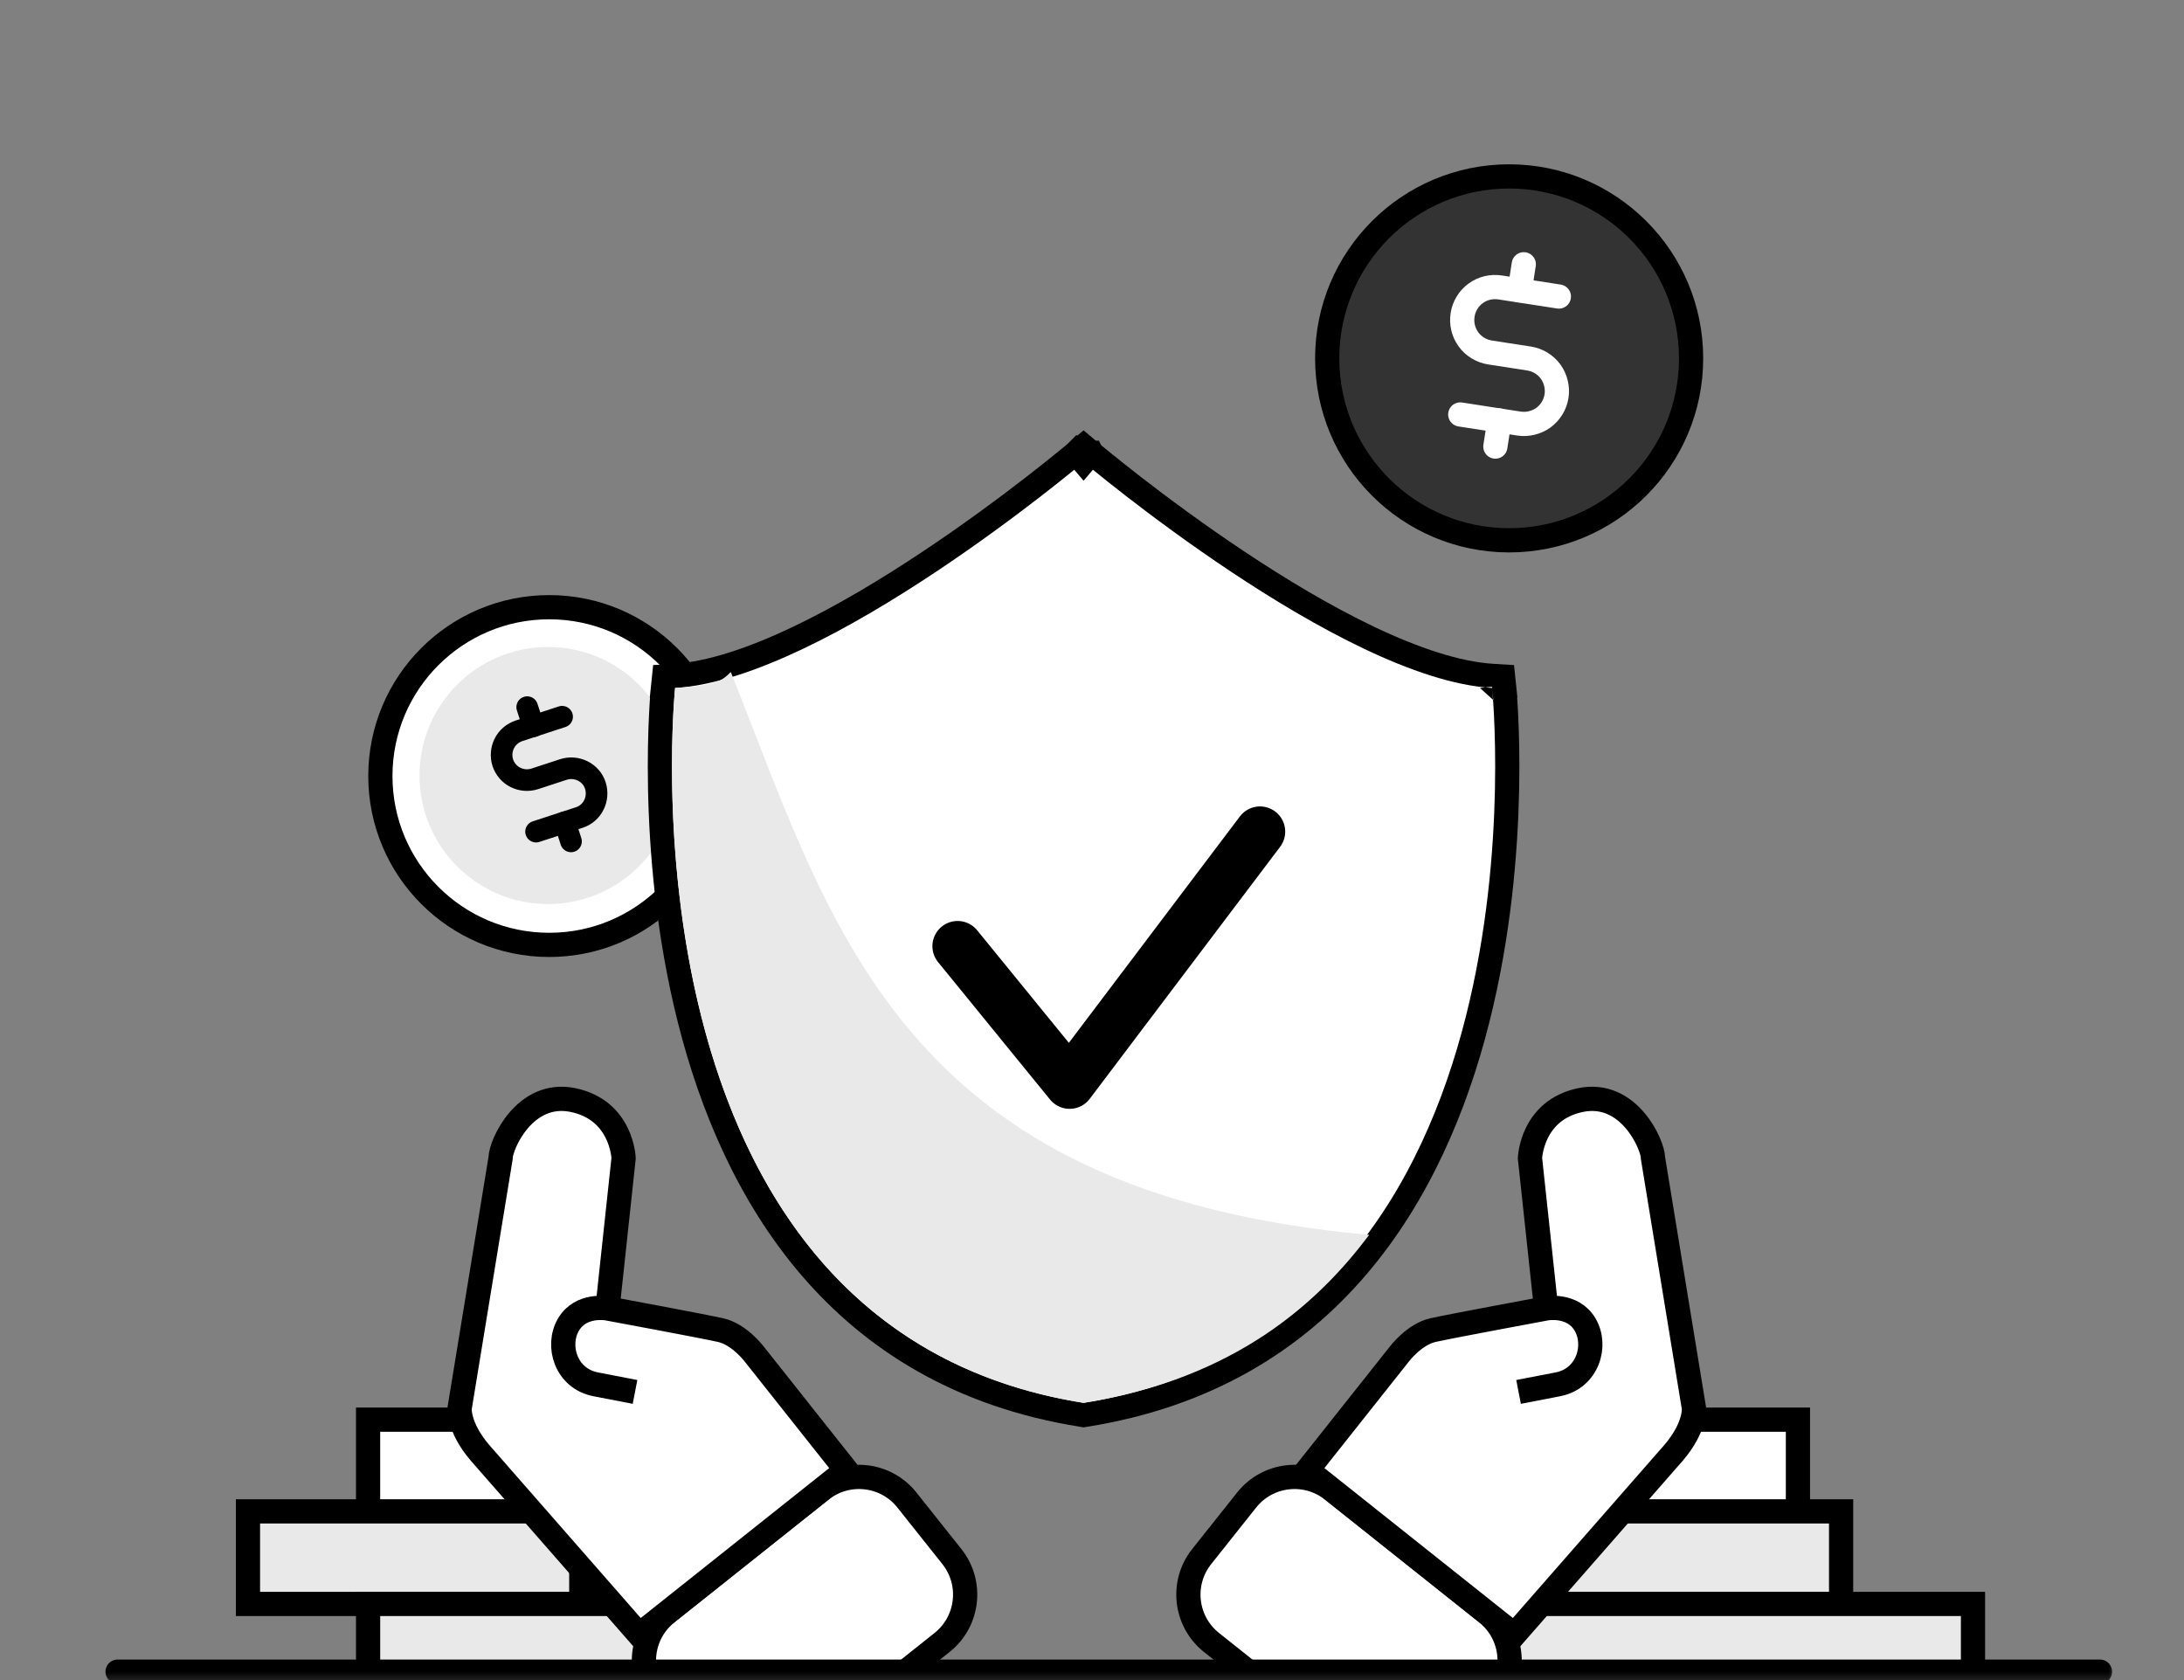 <svg width="130" height="100" viewBox="0 0 130 100" fill="none" xmlns="http://www.w3.org/2000/svg">
<rect x="0" y="0" width="130" height="100" fill="#808080" stroke="none"/>
<g clip-path="url(#clip0_702_7379)">
<mask id="mask0_702_7379" style="mask-type:alpha" maskUnits="userSpaceOnUse" x="5" y="5" width="121" height="96">
<path d="M126 5.5H5V100.5H126V5.5Z" fill="#C4C4C4"/>
</mask>
<g mask="url(#mask0_702_7379)">
<path d="M32.69 56.88C38.594 56.88 43.38 52.094 43.38 46.19C43.38 40.286 38.594 35.5 32.69 35.5C26.786 35.5 22 40.286 22 46.19C22 52.094 26.786 56.88 32.69 56.88Z" fill="white"/>
<path d="M32.691 56.241C38.241 56.241 42.741 51.741 42.741 46.191C42.741 40.64 38.241 36.141 32.691 36.141C27.14 36.141 22.641 40.64 22.641 46.191C22.641 51.741 27.14 56.241 32.691 56.241Z" fill="white" stroke="black" stroke-width="1.441"/>
<path d="M32.621 53.81C36.846 53.81 40.271 50.385 40.271 46.16C40.271 41.935 36.846 38.51 32.621 38.51C28.396 38.51 24.971 41.935 24.971 46.16C24.971 50.385 28.396 53.81 32.621 53.81Z" fill="#E9E9E9"/>
<path d="M31.381 42.09L31.751 43.23" stroke="black" stroke-width="1.287" stroke-linecap="round" stroke-linejoin="round"/>
<path d="M33.619 48.941L33.989 50.081" stroke="black" stroke-width="1.287" stroke-linecap="round" stroke-linejoin="round"/>
<path d="M31.909 49.5L34.479 48.66C34.859 48.54 35.169 48.27 35.349 47.91C35.529 47.55 35.559 47.14 35.439 46.76C35.319 46.38 35.049 46.07 34.689 45.89C34.329 45.71 33.919 45.68 33.539 45.8L31.829 46.36C31.449 46.48 31.039 46.45 30.679 46.27C30.319 46.09 30.059 45.78 29.929 45.4C29.809 45.02 29.839 44.61 30.019 44.25C30.199 43.89 30.509 43.63 30.889 43.5L33.459 42.66" stroke="black" stroke-width="1.287" stroke-linecap="round" stroke-linejoin="round"/>
<path d="M89.83 32.16C95.811 32.16 100.66 27.311 100.66 21.33C100.66 15.349 95.811 10.5 89.83 10.5C83.849 10.5 79 15.349 79 21.33C79 27.311 83.849 32.16 89.83 32.16Z" fill="#333333" stroke="black" stroke-width="1.441"/>
<path d="M90.701 15.73L90.461 17.28" stroke="white" stroke-width="1.441" stroke-linecap="round" stroke-linejoin="round"/>
<path d="M89.25 25.031L89.01 26.581" stroke="white" stroke-width="1.441" stroke-linecap="round" stroke-linejoin="round"/>
<path d="M86.92 24.67L90.41 25.21C90.92 25.29 91.45 25.16 91.87 24.86C92.29 24.55 92.57 24.09 92.65 23.58C92.73 23.07 92.6 22.54 92.3 22.12C91.99 21.7 91.53 21.42 91.02 21.34L88.69 20.98C88.18 20.9 87.71 20.62 87.41 20.2C87.1 19.78 86.98 19.25 87.06 18.74C87.14 18.23 87.42 17.76 87.84 17.46C88.26 17.15 88.79 17.03 89.3 17.11L92.79 17.65" stroke="white" stroke-width="1.441" stroke-linecap="round" stroke-linejoin="round"/>
<path d="M41.18 84.5H21.91V90.01H41.18V84.5Z" fill="white" stroke="black" stroke-width="1.441"/>
<path d="M34.6 89.959H14.76V95.469H34.6V89.959Z" fill="#E9E9E9" stroke="black" stroke-width="1.441"/>
<path d="M41.18 95.469H21.91V100.979H41.18V95.469Z" fill="#E9E9E9" stroke="black" stroke-width="1.441"/>
<path d="M107.02 84.5H87.75V90.01H107.02V84.5Z" fill="white" stroke="black" stroke-width="1.441"/>
<path d="M109.59 89.959H90.32V95.469H109.59V89.959Z" fill="#E9E9E9" stroke="black" stroke-width="1.441"/>
<path d="M117.44 95.469H88.49V100.979H117.44V95.469Z" fill="#E9E9E9" stroke="black" stroke-width="1.441"/>
<path d="M64.499 27.5L64.034 26.95L64.034 26.95L64.032 26.952L64.025 26.958L63.993 26.985C63.965 27.008 63.922 27.044 63.866 27.091C63.754 27.184 63.587 27.321 63.372 27.496C62.941 27.847 62.314 28.35 61.533 28.955C59.97 30.165 57.794 31.784 55.339 33.419C52.882 35.055 50.157 36.7 47.495 37.966C44.821 39.239 42.268 40.102 40.141 40.231L39.531 40.268L39.468 40.876L40.184 40.95C39.468 40.876 39.468 40.877 39.468 40.877L39.468 40.879L39.467 40.885L39.465 40.908C39.463 40.928 39.46 40.956 39.457 40.994C39.45 41.069 39.441 41.179 39.429 41.322C39.407 41.608 39.378 42.026 39.352 42.558C39.299 43.622 39.256 45.143 39.293 46.981C39.368 50.654 39.764 55.609 41.056 60.716C43.639 70.923 49.86 81.898 64.386 84.21L64.499 84.229L64.612 84.21C79.138 81.898 85.36 70.923 87.942 60.716C89.235 55.609 89.631 50.654 89.705 46.981C89.743 45.143 89.699 43.622 89.647 42.558C89.62 42.026 89.591 41.608 89.569 41.322C89.558 41.179 89.549 41.069 89.542 40.994C89.538 40.956 89.536 40.928 89.534 40.908L89.531 40.885L89.531 40.879L89.531 40.877C89.531 40.877 89.531 40.876 88.814 40.95L89.531 40.876L89.468 40.268L88.858 40.231C86.731 40.102 84.177 39.239 81.503 37.966C78.841 36.7 76.116 35.055 73.659 33.419C71.204 31.784 69.028 30.165 67.466 28.955C66.685 28.35 66.058 27.847 65.627 27.496C65.412 27.321 65.245 27.184 65.133 27.091C65.077 27.044 65.034 27.008 65.006 26.985L64.974 26.958L64.966 26.952L64.965 26.95L64.964 26.95L64.499 27.5ZM64.499 27.5L64.034 26.95L64.499 26.557L64.964 26.95L64.499 27.5Z" fill="white" stroke="black" stroke-width="1.44"/>
<path fill-rule="evenodd" clip-rule="evenodd" d="M40 45.603V45.608C40 55.907 42.403 79.983 64.5 83.501C73.566 82.057 78.5 77.5 81.5 73.5C53.5 71 49.5 55 43.5 40C43 40.5 42.658 40.801 40.185 40.951C40.185 40.951 40 42.746 40 45.603Z" fill="#E9E9E9"/>
<path d="M57 56.318L63.667 64.5L75 49.5" stroke="black" stroke-width="3" stroke-linecap="round" stroke-linejoin="round"/>
<path d="M39.119 101.109L41.799 104.479C43.049 106.049 45.339 106.309 46.909 105.059L56.079 97.759C57.649 96.509 57.909 94.219 56.659 92.649L53.979 89.279C52.729 87.709 50.439 87.449 48.869 88.699L39.699 95.999C38.129 97.249 37.869 99.539 39.119 101.109Z" fill="white" stroke="black" stroke-width="1.443" stroke-miterlimit="10"/>
<path d="M36.159 77.879L37.119 68.939C37.119 68.939 37.029 66.089 34.119 65.479C31.209 64.869 29.789 68.189 29.799 68.919L27.359 83.819C27.359 83.819 27.259 84.929 28.559 86.459L38.049 97.299L50.369 87.499L44.889 80.589C44.889 80.589 44.009 79.419 42.889 79.169C41.769 78.919 36.159 77.879 36.159 77.879C36.159 77.879 34.579 77.579 33.839 78.839C33.099 80.089 33.679 82.059 35.469 82.399L37.799 82.849" fill="white"/>
<path d="M36.159 77.879C36.159 77.879 34.579 77.579 33.839 78.839C33.099 80.089 33.679 82.059 35.469 82.399L37.799 82.849M36.159 77.879L37.119 68.939C37.119 68.939 37.029 66.089 34.119 65.479C31.209 64.869 29.789 68.189 29.799 68.919L27.359 83.819C27.359 83.819 27.259 84.929 28.559 86.459L38.049 97.299L50.369 87.499L44.889 80.589C44.889 80.589 44.009 79.419 42.889 79.169C41.769 78.919 36.159 77.879 36.159 77.879Z" stroke="black" stroke-width="1.443" stroke-miterlimit="10"/>
<path d="M89.069 101.109L86.389 104.479C85.139 106.049 82.849 106.309 81.279 105.059L72.109 97.759C70.539 96.509 70.279 94.219 71.529 92.649L74.209 89.279C75.459 87.709 77.749 87.449 79.319 88.699L88.489 95.999C90.059 97.249 90.319 99.539 89.069 101.109Z" fill="white" stroke="black" stroke-width="1.443" stroke-miterlimit="10"/>
<path d="M92.03 77.879L91.07 68.939C91.07 68.939 91.16 66.089 94.07 65.479C96.98 64.869 98.4 68.189 98.39 68.919L100.83 83.819C100.83 83.819 100.93 84.929 99.63 86.459L90.14 97.299L77.82 87.499L83.3 80.589C83.3 80.589 84.18 79.419 85.3 79.169C86.42 78.919 92.03 77.879 92.03 77.879C92.03 77.879 93.61 77.579 94.35 78.839C95.09 80.089 94.51 82.059 92.72 82.399L90.39 82.849" fill="white"/>
<path d="M92.03 77.879C92.03 77.879 93.61 77.579 94.35 78.839C95.09 80.089 94.51 82.059 92.72 82.399L90.39 82.849M92.03 77.879L91.07 68.939C91.07 68.939 91.16 66.089 94.07 65.479C96.98 64.869 98.4 68.189 98.39 68.919L100.83 83.819C100.83 83.819 100.93 84.929 99.63 86.459L90.14 97.299L77.82 87.499L83.3 80.589C83.3 80.589 84.18 79.419 85.3 79.169C86.42 78.919 92.03 77.879 92.03 77.879Z" stroke="black" stroke-width="1.443" stroke-miterlimit="10"/>
<path d="M7 99.5H125" stroke="black" stroke-width="1.441" stroke-linecap="round"/>
</g>
</g>
<defs>
<clipPath id="clip0_702_7379">
<rect width="130" height="100" fill="white"/>
</clipPath>
</defs>
</svg>
